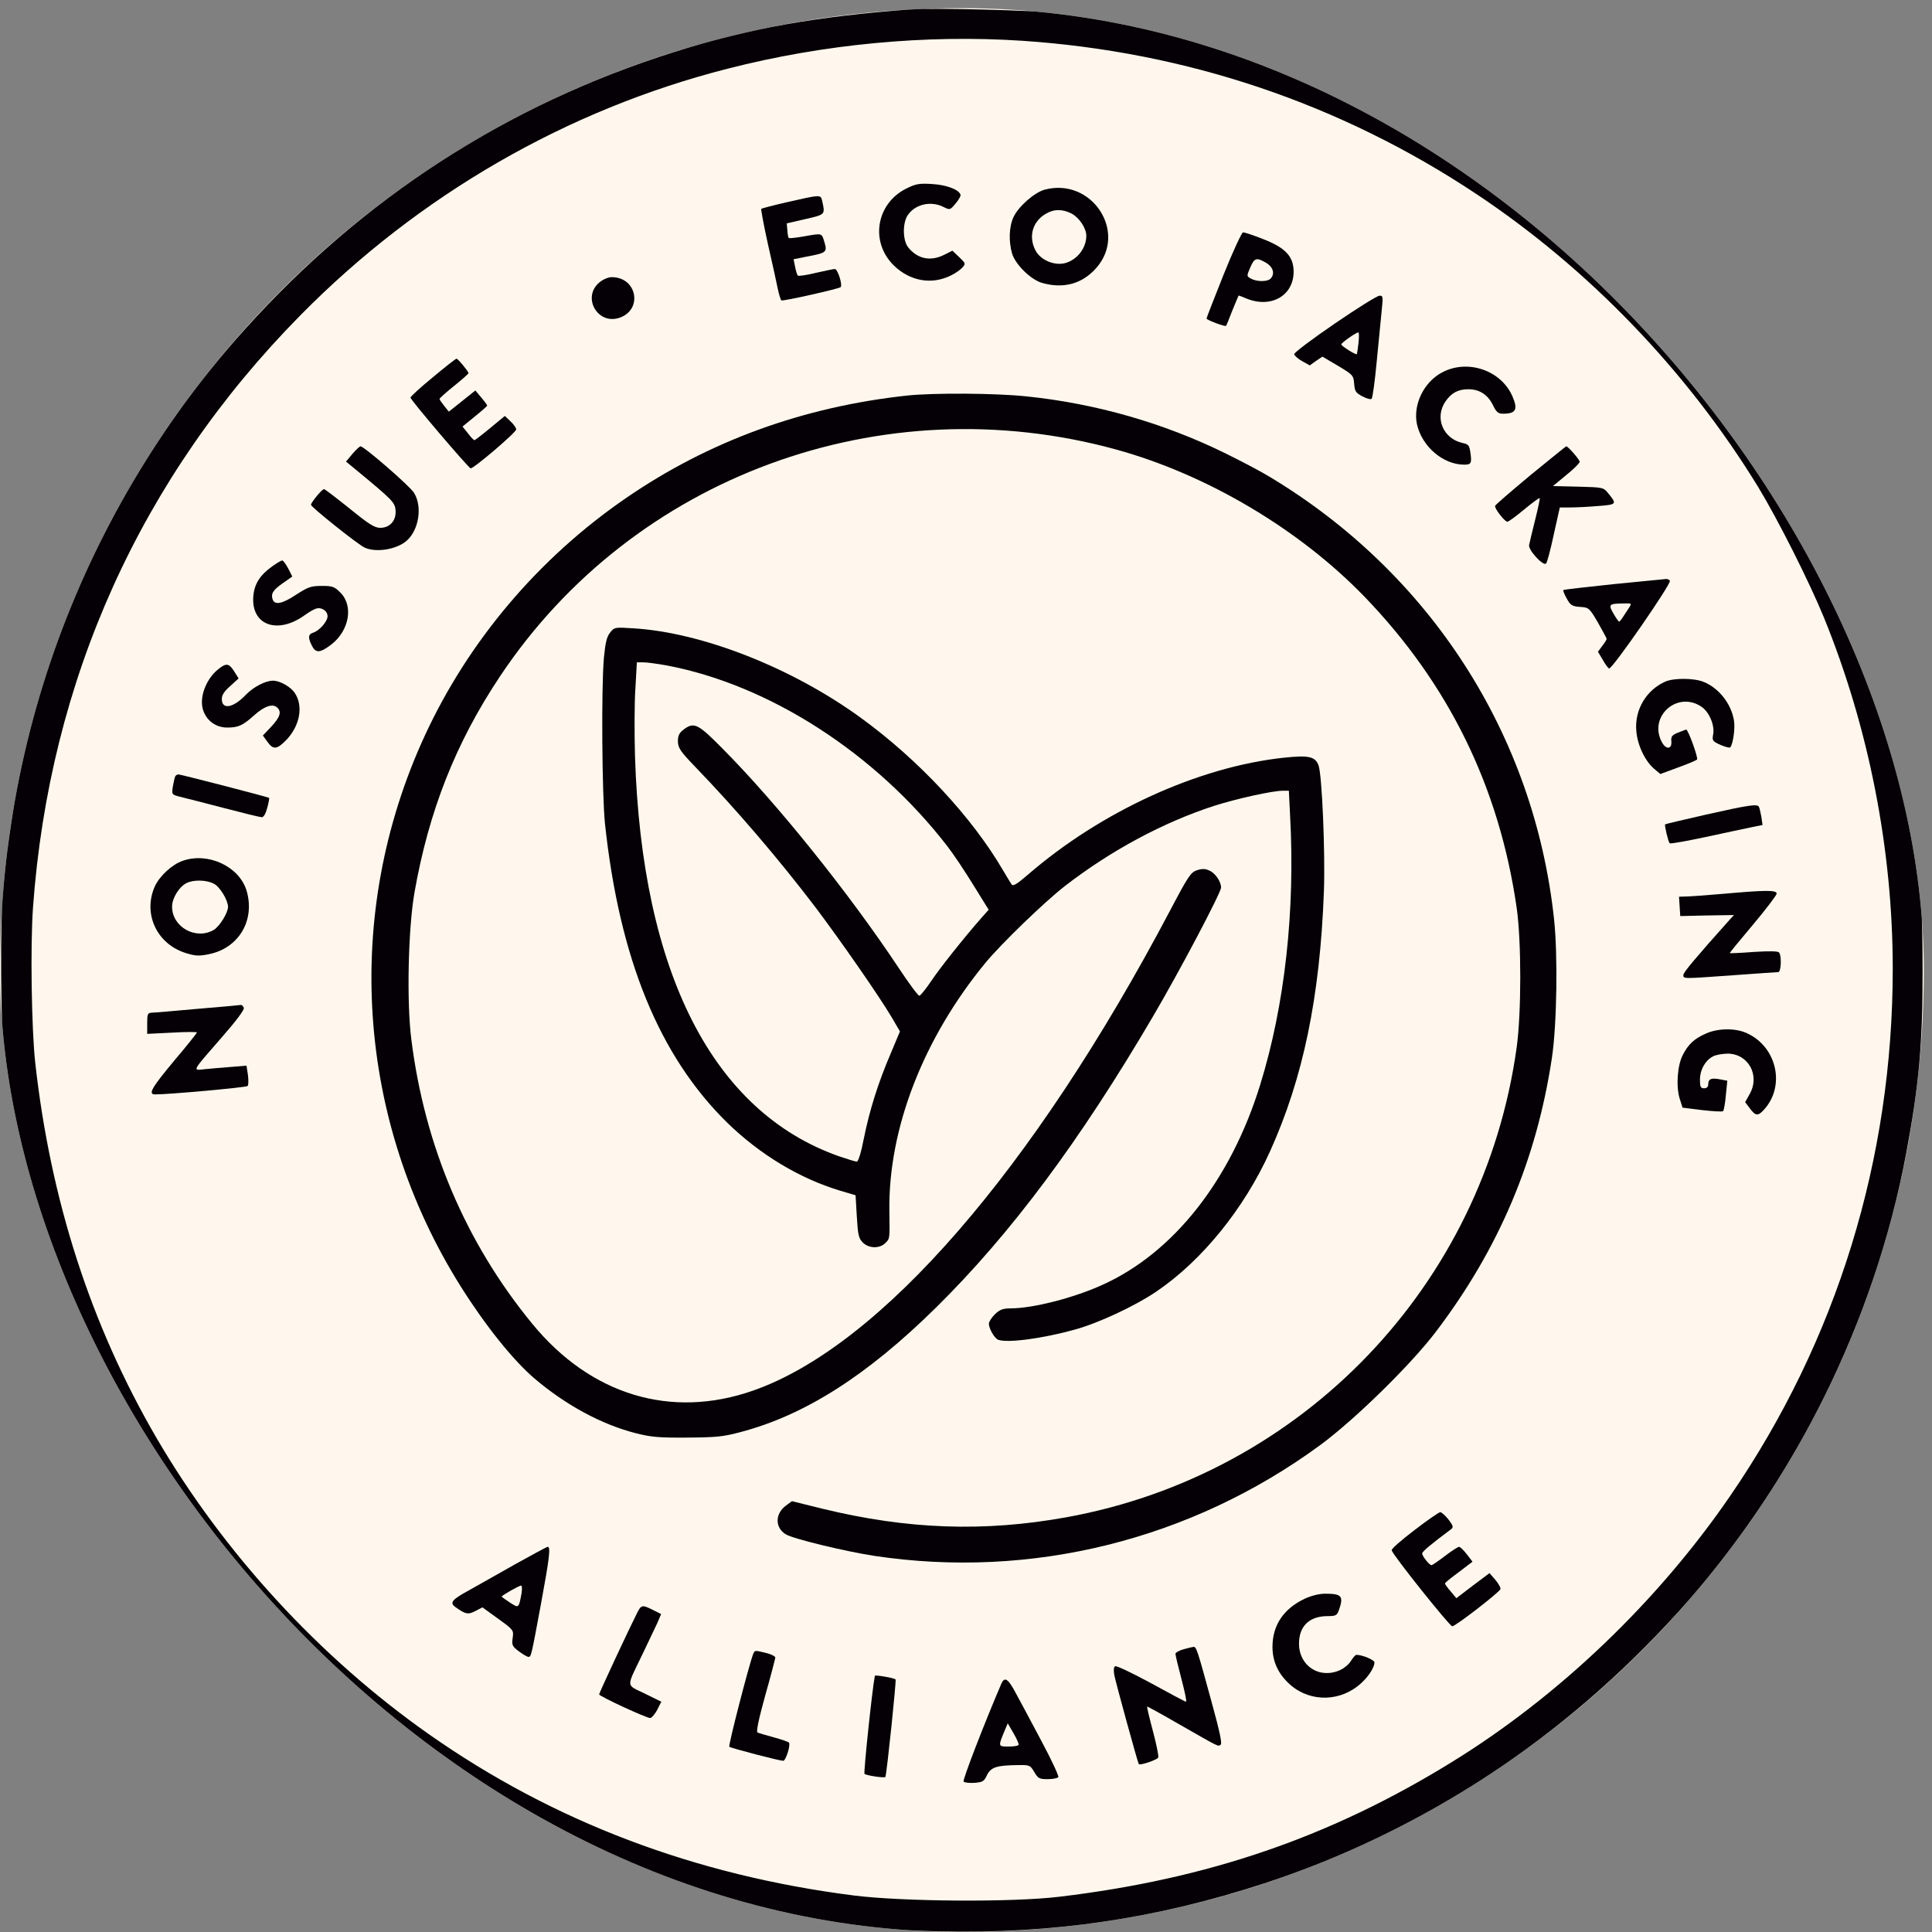<svg width="237" height="237" viewBox="0 0 237 237" fill="none" xmlns="http://www.w3.org/2000/svg">
    <rect x="0" y="0" width="237" height="237" fill="#808080" stroke="none"/>
    <g clip-path="url(#clip0_3708_41231)">
        <rect y="1" width="236" height="236" rx="118" fill="#FFF7ED"/>
        <path d="M111.769 1.15C100.198 2 91.781 3.5 82.651 6.4C62.255 12.825 44.555 24.25 30.034 40.4C18.946 52.675 10.478 67.475 5.493 83.275C2.925 91.425 1.602 97.95 0.458 108C-0.025 112.425 0.051 126.4 0.61 131.25C3.179 153.75 10.834 173.05 24.058 190.375C27.72 195.175 30.034 197.825 34.179 201.975C45.878 213.65 57.525 221.55 72.606 228C76.293 229.575 84.965 232.45 89.136 233.475C97.986 235.65 105.819 236.675 115.203 236.925C129.088 237.25 141.88 235.375 155.129 231.025C174.533 224.65 191.75 213.35 205.864 197.75C220.08 182.025 229.947 162.15 233.838 141.475C235.39 133.225 235.873 127.875 235.847 119C235.847 111.875 235.644 108.475 234.83 102.625C231.244 76.4 218.936 52.4 199.608 33.875C190.021 24.675 180.459 18.05 168.557 12.4C156.147 6.475 144.55 3.25 129.953 1.625C126.723 1.25 114.567 0.95 111.769 1.15ZM125.375 5C145.567 6.35 164.437 12.725 181.069 23.775C194.878 32.95 206.958 45.5 215.681 59.75C218.097 63.725 221.937 71.35 223.742 75.75C229.261 89.3 232.185 104.25 232.185 118.85C232.185 142.2 225.319 164.45 212.247 183.5C203.347 196.475 191.241 208.05 178.144 216.125C163.216 225.35 148.187 230.5 129.953 232.675C124.18 233.375 110.752 233.275 104.776 232.525C85.245 230.05 67.85 223.45 52.592 212.725C39.189 203.3 27.44 190.5 19.201 176.4C11.139 162.55 6.205 147.275 4.323 130.375C3.866 126.225 3.713 116.05 4.044 111.375C6.053 83.375 17.293 58.5 36.875 38.65C51.422 23.9 69.554 13.45 89.263 8.425C101.063 5.4 113.6 4.225 125.375 5Z"
              fill="#040005"/>
        <path d="M111.185 23.125C107.472 24.975 106.709 29.675 109.633 32.55C111.617 34.5 114.313 34.975 116.678 33.775C117.212 33.525 117.822 33.075 118.051 32.825C118.483 32.35 118.458 32.3 117.67 31.55L116.83 30.75L115.838 31.25C114.16 32.1 112.558 31.775 111.413 30.35C110.752 29.525 110.701 27.525 111.286 26.5C112.151 25.075 114.16 24.575 115.762 25.4C116.525 25.775 116.551 25.775 117.237 24.95C117.619 24.5 117.898 24 117.822 23.875C117.593 23.225 116.067 22.675 114.338 22.575C112.761 22.475 112.354 22.55 111.185 23.125Z"
              fill="#040005"/>
        <path d="M128.122 23.275C126.875 23.625 124.917 25.35 124.332 26.625C123.773 27.8 123.722 29.625 124.154 31.1C124.561 32.45 126.443 34.3 127.816 34.7C130.436 35.45 132.725 34.85 134.454 32.9C138.396 28.5 133.92 21.7 128.122 23.275ZM131.453 26.2C132.394 26.7 133.259 28 133.259 28.925C133.259 30.425 132.14 31.875 130.665 32.275C129.342 32.625 127.638 31.9 127.028 30.725C126.138 29.05 126.647 27.2 128.249 26.25C129.266 25.625 130.334 25.625 131.453 26.2Z"
              fill="#040005"/>
        <path d="M96.663 24.775C94.909 25.175 93.459 25.55 93.383 25.625C93.332 25.675 93.688 27.625 94.197 29.925C94.731 32.225 95.265 34.725 95.417 35.45C95.57 36.175 95.773 36.8 95.85 36.85C96.053 36.975 102.919 35.425 103.123 35.225C103.377 34.95 102.767 33 102.411 33C102.233 33 101.19 33.225 100.071 33.475C98.952 33.75 97.96 33.9 97.859 33.8C97.782 33.7 97.63 33.225 97.528 32.7L97.35 31.8L98.85 31.5C101.394 31.025 101.495 30.95 101.139 29.725C100.783 28.55 100.91 28.6 98.596 29C97.63 29.175 96.816 29.25 96.765 29.2C96.689 29.15 96.612 28.725 96.587 28.25L96.511 27.4L98.8 26.875C101.292 26.3 101.241 26.35 100.834 24.55C100.656 23.875 100.605 23.875 96.663 24.775Z"
              fill="#040005"/>
        <path d="M150.094 33.7C148.95 36.575 148.009 38.975 148.009 39.075C148.009 39.25 150.272 40.1 150.399 39.975C150.45 39.925 150.806 39.05 151.188 38.05C151.595 37.075 151.925 36.25 151.951 36.25C152.001 36.25 152.434 36.425 152.917 36.625C155.918 37.85 158.69 36.275 158.69 33.325C158.69 31.45 157.673 30.375 154.875 29.3C153.731 28.85 152.663 28.5 152.485 28.5C152.332 28.5 151.239 30.85 150.094 33.7ZM155.333 32.25C156.198 32.775 156.426 33.625 155.842 34.2C155.46 34.575 154.138 34.575 153.451 34.175C152.917 33.875 152.917 33.875 153.375 32.8C153.883 31.625 154.138 31.55 155.333 32.25Z"
              fill="#040005"/>
        <path d="M73.547 34.625C71.359 36.425 73.267 39.85 75.937 39C78.887 38.05 78.175 34 75.047 34C74.615 34 73.979 34.275 73.547 34.625Z"
              fill="#040005"/>
        <path d="M163.725 39.7C160.953 41.6 158.715 43.275 158.766 43.45C158.791 43.625 159.224 44.025 159.732 44.3L160.673 44.825L161.436 44.275L162.225 43.75L164.132 44.875C165.963 45.975 166.039 46.05 166.116 47.075C166.192 48 166.294 48.175 167.133 48.625C167.641 48.9 168.15 49.025 168.252 48.925C168.379 48.825 168.659 46.75 168.888 44.3C169.116 41.875 169.396 39.05 169.498 38.05C169.676 36.375 169.65 36.25 169.218 36.275C168.938 36.275 166.472 37.825 163.725 39.7ZM166.65 42.05C166.573 42.775 166.472 43.4 166.446 43.45C166.344 43.575 164.539 42.45 164.539 42.25C164.539 42.05 166.319 40.8 166.624 40.775C166.726 40.75 166.726 41.35 166.65 42.05Z"
              fill="#040005"/>
        <path d="M53.1 46.275C51.574 47.525 50.353 48.65 50.353 48.775C50.353 49.05 57.398 57.325 57.728 57.45C58.034 57.55 63.323 53.05 63.323 52.675C63.323 52.5 63.018 52.05 62.611 51.675L61.925 51.025L60.145 52.5C59.153 53.325 58.288 53.975 58.212 54C58.11 54 57.754 53.625 57.398 53.15L56.737 52.325L58.237 51.1C59.076 50.425 59.763 49.825 59.763 49.75C59.763 49.675 59.432 49.225 59.026 48.75L58.313 47.9L56.686 49.2L55.058 50.5L54.499 49.8C54.194 49.425 53.939 49.05 53.914 48.95C53.914 48.85 54.728 48.125 55.694 47.35C56.686 46.55 57.474 45.85 57.474 45.775C57.474 45.575 56.177 44 55.999 44C55.898 44 54.6 45.025 53.1 46.275Z"
              fill="#040005"/>
        <path d="M176.873 45.7C174.635 46.9 173.313 49.675 173.821 52.05C174.432 54.775 177.026 57 179.619 57C180.459 57 180.56 56.825 180.382 55.575C180.255 54.65 180.154 54.5 179.441 54.35C177.026 53.825 175.932 51.25 177.331 49.225C178.043 48.2 178.857 47.75 180.128 47.75C181.476 47.75 182.493 48.4 183.129 49.675C183.561 50.575 183.79 50.75 184.375 50.75C185.952 50.75 186.232 50.25 185.545 48.65C184.172 45.425 180.026 44 176.873 45.7Z"
              fill="#040005"/>
        <path d="M111.261 48.525C98.545 49.9 86.974 54.1 76.827 61.075C66.07 68.45 57.449 78.65 52.083 90.3C42.012 112.175 43.691 137.425 56.559 157.875C59.585 162.675 62.942 166.85 65.536 169.075C69.35 172.325 73.75 174.725 77.946 175.8C79.904 176.3 80.82 176.375 84.304 176.35C87.839 176.325 88.703 176.25 90.84 175.675C98.723 173.6 106.353 168.75 114.821 160.4C123.976 151.375 132.496 139.95 141.473 124.625C144.652 119.225 149.789 109.5 149.789 108.875C149.789 108.15 149.077 107.1 148.365 106.8C147.856 106.55 147.475 106.55 146.839 106.75C146.076 107 145.771 107.45 143.533 111.7C126.748 143.525 108.006 165.1 92.416 170.575C82.32 174.125 72.453 171.125 65.281 162.375C57.118 152.425 52.083 140.55 50.455 127.475C49.87 122.85 50.074 113.95 50.837 109.525C52.591 99.525 55.897 91.125 61.314 83C77.641 58.45 108.158 47.225 136.946 55.15C148.085 58.225 159.376 64.925 167.362 73.175C177.712 83.9 183.917 96.55 186.053 111.375C186.638 115.475 186.638 124.2 186.053 128.475C182.01 157.675 159.783 180.875 130.817 186.125C120.721 187.95 111.362 187.625 100.885 185.075L97.147 184.15L96.434 184.675C95.061 185.675 95.036 187.4 96.409 188.225C97.325 188.775 103.631 190.3 107.192 190.85C126.494 193.775 146.101 188.9 161.945 177.275C166.192 174.15 173.058 167.425 176.135 163.375C183.866 153.2 188.495 142.275 190.377 129.75C190.987 125.675 191.114 117.1 190.631 112.7C188.19 90.125 175.474 70.35 155.765 58.5C154.799 57.9 152.332 56.6 150.297 55.6C142.719 51.875 134.403 49.5 125.934 48.625C122.171 48.225 114.541 48.175 111.261 48.525Z"
              fill="#040005"/>
        <path d="M43.233 55.675L42.445 56.625L43.665 57.625C48.141 61.325 48.446 61.625 48.523 62.6C48.624 63.85 47.836 64.75 46.641 64.75C45.954 64.75 45.242 64.3 42.877 62.375C41.249 61.075 39.851 60 39.749 60C39.495 60 38.147 61.65 38.147 61.925C38.172 62.225 43.945 66.825 44.733 67.175C46.157 67.825 48.701 67.4 49.921 66.3C51.396 64.975 51.829 62.125 50.786 60.45C50.277 59.625 44.657 54.75 44.225 54.75C44.123 54.75 43.665 55.175 43.233 55.675Z"
              fill="#040005"/>
        <path d="M187.757 58.275C185.418 60.225 183.434 61.925 183.409 62.05C183.281 62.325 184.578 64 184.909 64C185.062 64 185.977 63.325 186.969 62.5C187.961 61.675 188.825 61.05 188.876 61.1C188.927 61.15 188.673 62.35 188.317 63.775C187.961 65.2 187.63 66.575 187.579 66.85C187.427 67.425 189.309 69.5 189.665 69.125C189.792 68.975 190.224 67.375 190.606 65.55L191.343 62.25H192.615C193.327 62.25 194.853 62.175 196.022 62.075C198.337 61.9 198.388 61.85 197.269 60.5C196.709 59.8 196.658 59.775 193.606 59.7L190.504 59.625L192.131 58.275C193.047 57.55 193.785 56.8 193.785 56.65C193.785 56.4 192.36 54.75 192.131 54.75C192.081 54.75 190.122 56.35 187.757 58.275Z"
              fill="#040005"/>
        <path d="M33.391 69.475C31.891 70.55 31.204 71.625 31.077 73.125C30.772 76.7 34.052 77.9 37.435 75.425C37.892 75.1 38.477 74.75 38.732 74.675C39.418 74.425 40.181 74.925 40.181 75.6C40.181 76.225 39.164 77.4 38.376 77.625C37.791 77.825 37.765 78.275 38.299 79.275C38.757 80.15 39.291 80.1 40.69 79.025C42.852 77.325 43.386 74.275 41.733 72.675C41.02 71.95 40.766 71.875 39.469 71.875C38.147 71.875 37.816 72 36.367 72.925C34.637 74.075 33.696 74.275 33.442 73.525C33.213 72.825 33.493 72.375 34.714 71.525L35.858 70.725L35.349 69.725C35.07 69.2 34.739 68.75 34.612 68.75C34.51 68.75 33.951 69.075 33.391 69.475Z"
              fill="#040005"/>
        <path d="M198.006 71.65C194.649 72 191.852 72.325 191.775 72.375C191.725 72.45 191.903 72.925 192.208 73.45C192.666 74.275 192.869 74.375 193.835 74.45C194.903 74.525 194.954 74.55 196.022 76.375C196.607 77.4 197.091 78.3 197.091 78.375C197.091 78.45 196.862 78.85 196.557 79.225L196.022 79.95L196.633 80.975C196.938 81.525 197.294 82 197.396 82C197.853 82 205.05 71.575 204.847 71.25C204.771 71.1 204.542 71.025 204.389 71.025C204.211 71.05 201.338 71.325 198.006 71.65ZM199.837 74.55C199.634 74.875 199.303 75.375 199.1 75.675C198.896 76 198.693 76.25 198.616 76.25C198.54 76.25 198.235 75.8 197.93 75.275C197.269 74.15 197.37 74.05 199.1 74.025C200.193 74 200.193 74 199.837 74.55Z"
              fill="#040005"/>
        <path d="M74.844 77.6C74.437 78.1 74.259 78.825 74.081 80.7C73.75 84.45 73.852 97.45 74.208 101C75.988 117.625 80.871 129.55 89.237 137.75C93.256 141.65 98.062 144.55 103.021 146.05L104.954 146.625L105.106 149.225C105.234 151.45 105.335 151.9 105.819 152.4C106.531 153.15 107.878 153.2 108.591 152.5C109.175 151.925 109.15 152.025 109.099 148.5C108.972 138.425 113.27 127.375 120.874 118.125C122.832 115.75 128.096 110.675 130.588 108.725C136.234 104.35 142.694 100.875 148.95 98.85C151.696 97.975 156.096 97 157.367 97H158.105L158.257 100.05C158.893 111.675 157.622 123.25 154.595 133.05C150.984 144.75 143.991 153.65 135.268 157.6C131.707 159.225 126.697 160.5 123.951 160.5C123.01 160.5 122.654 160.65 122.044 161.225C121.637 161.625 121.306 162.15 121.306 162.375C121.306 162.975 121.993 164.175 122.45 164.35C123.595 164.775 127.893 164.2 131.86 163.1C134.759 162.3 139.26 160.2 141.829 158.45C147.424 154.675 152.612 148.275 155.791 141.25C159.859 132.25 161.919 122.325 162.403 109.375C162.581 104.65 162.174 94.975 161.741 93.875C161.334 92.8 160.546 92.625 157.469 92.95C147.017 94.075 135.064 99.525 126.062 107.325C124.663 108.525 124.256 108.75 124.078 108.475C123.951 108.275 123.468 107.5 123.035 106.75C119.221 100.225 112.685 93.2 105.59 88.05C97.172 81.925 86.135 77.575 77.666 77.075C75.403 76.925 75.352 76.95 74.844 77.6ZM81.761 81.625C94.375 84 107.446 92.425 116.245 103.85C116.983 104.8 118.407 106.95 119.424 108.6L121.281 111.6L120.391 112.6C118.153 115.15 115.279 118.775 114.211 120.375C113.575 121.325 112.914 122.125 112.787 122.15C112.634 122.175 111.515 120.65 110.269 118.775C104.166 109.575 95.316 98.55 88.627 91.825C85.601 88.75 85.118 88.525 83.821 89.525C83.312 89.925 83.159 90.25 83.159 90.95C83.185 91.75 83.439 92.15 85.219 94C90.382 99.35 95.544 105.4 100.071 111.35C103.174 115.475 107.802 122.125 109.404 124.825L110.396 126.525L109.277 129.2C107.726 132.8 106.658 136.225 105.971 139.65C105.641 141.375 105.284 142.5 105.106 142.5C104.954 142.5 103.962 142.2 102.945 141.85C87.432 136.4 78.734 119.325 77.895 92.75C77.819 89.925 77.819 86.2 77.946 84.425L78.124 81.25H78.938C79.37 81.25 80.642 81.425 81.761 81.625Z"
              fill="#040005"/>
        <path d="M26.703 82.15C25.228 83.375 24.414 85.625 24.922 87.125C25.355 88.425 26.499 89.25 27.872 89.25C29.246 89.25 29.78 89 31.204 87.725C32.399 86.65 33.391 86.3 33.951 86.75C34.586 87.275 34.383 87.95 33.289 89.125L32.247 90.225L32.806 91C33.518 92 33.976 91.95 35.12 90.775C36.773 89.05 37.231 86.65 36.188 85.05C35.705 84.275 34.358 83.5 33.493 83.5C32.552 83.5 31.077 84.275 30.136 85.25C28.61 86.85 27.211 87.1 27.211 85.75C27.211 85.25 27.517 84.8 28.254 84.15L29.271 83.225L28.737 82.375C28.076 81.325 27.745 81.3 26.703 82.15Z"
              fill="#040005"/>
        <path d="M204.313 83.6C201.973 84.625 200.498 87.05 200.727 89.65C200.854 91.4 201.821 93.425 202.991 94.375L203.677 94.95L205.839 94.15C207.034 93.725 208.077 93.275 208.178 93.175C208.356 93 207.085 89.5 206.856 89.5C206.78 89.5 206.347 89.675 205.839 89.875C205.101 90.175 204.974 90.35 205.025 90.925C205.127 91.925 204.364 92 203.855 91.025C202.177 87.85 205.813 84.675 208.763 86.725C209.679 87.375 210.34 88.925 210.162 90.05C210.01 90.85 210.06 90.925 211.052 91.375C211.637 91.625 212.171 91.775 212.247 91.675C212.578 91.35 212.883 89.325 212.705 88.375C212.375 86.325 210.849 84.4 208.992 83.65C207.848 83.175 205.381 83.15 204.313 83.6Z"
              fill="#040005"/>
        <path d="M21.515 95.2C21.438 95.325 21.311 95.875 21.209 96.45C21.057 97.45 21.057 97.475 22.023 97.725C22.583 97.85 24.973 98.475 27.389 99.1C29.78 99.725 31.916 100.25 32.119 100.25C32.348 100.25 32.603 99.8 32.781 99.1C32.959 98.45 33.06 97.9 33.01 97.875C32.908 97.775 22.176 95 21.896 95C21.744 95 21.591 95.1 21.515 95.2Z"
              fill="#040005"/>
        <path d="M209.298 99.925C206.576 100.55 204.313 101.075 204.262 101.125C204.16 101.225 204.644 103.275 204.822 103.45C204.923 103.525 206.907 103.175 209.247 102.675C211.586 102.175 214.104 101.625 214.867 101.475L216.215 101.2L216.062 100.175C215.96 99.625 215.833 99.075 215.757 98.95C215.528 98.6 214.435 98.775 209.298 99.925Z"
              fill="#040005"/>
        <path d="M22.405 105.6C21.108 106.05 19.582 107.45 18.997 108.725C17.497 112.075 19.226 115.825 22.837 116.925C23.982 117.275 24.389 117.3 25.635 117.05C29.322 116.3 31.331 112.85 30.238 109.225C29.322 106.275 25.507 104.5 22.405 105.6ZM26.22 108.4C26.957 108.75 27.949 110.4 27.974 111.225C27.974 111.975 26.932 113.65 26.22 114.075C24.032 115.35 21.108 113.725 21.108 111.225C21.108 110.175 21.973 108.775 22.888 108.325C23.753 107.9 25.304 107.925 26.22 108.4Z"
              fill="#040005"/>
        <path d="M211.332 109.65C209.298 109.825 207.263 109.975 206.805 109.975L205.966 110L206.042 111.175L206.119 112.375L209.399 112.3L212.705 112.25L212.197 112.8C208.001 117.5 206.5 119.275 206.5 119.6C206.5 120.1 206.398 120.075 212.731 119.625C215.528 119.425 217.97 119.25 218.148 119.25C218.478 119.25 218.58 117.325 218.249 116.85C218.122 116.675 217.13 116.65 215.147 116.775C213.545 116.9 212.222 116.95 212.197 116.925C212.146 116.9 213.443 115.325 215.045 113.425C216.647 111.525 217.944 109.8 217.944 109.625C217.944 109.175 216.673 109.175 211.332 109.65Z"
              fill="#040005"/>
        <path d="M24.287 123.75C21.489 124 18.946 124.225 18.641 124.225C18.107 124.25 18.056 124.375 18.056 125.55V126.825L21.108 126.675C22.786 126.575 24.16 126.575 24.16 126.65C24.16 126.725 22.913 128.3 21.362 130.125C18.59 133.45 18.132 134.25 19.023 134.25C20.523 134.275 30.187 133.4 30.365 133.225C30.492 133.125 30.492 132.525 30.416 131.875L30.238 130.725L28.407 130.875C27.389 130.95 25.965 131.075 25.202 131.15C23.549 131.325 23.422 131.6 27.313 127.125C29.017 125.175 30.009 123.85 29.907 123.625C29.831 123.425 29.678 123.275 29.576 123.275C29.475 123.3 27.084 123.525 24.287 123.75Z"
              fill="#040005"/>
        <path d="M209.297 126.775C207.848 127.4 207.11 128.1 206.449 129.375C205.763 130.65 205.585 133.25 206.042 134.75L206.398 135.875L208.789 136.175C210.111 136.325 211.281 136.4 211.383 136.3C211.459 136.2 211.637 135.325 211.713 134.35L211.891 132.575L210.976 132.4C209.908 132.2 209.552 132.35 209.552 133.025C209.552 133.325 209.374 133.5 209.043 133.5C208.611 133.5 208.535 133.325 208.535 132.425C208.535 131.25 209.17 130.1 210.111 129.6C210.442 129.4 211.23 129.275 211.917 129.25C214.46 129.25 215.935 131.9 214.638 134.2L214.078 135.2L214.663 135.975C215.35 136.9 215.655 136.925 216.342 136.175C219.063 133.275 217.995 128.4 214.257 126.725C212.883 126.1 210.747 126.125 209.297 126.775Z"
              fill="#040005"/>
        <path d="M173.516 187.7C171.939 188.9 170.668 190 170.719 190.175C170.82 190.725 177.839 199.5 178.144 199.5C178.551 199.5 183.968 195.3 184.07 194.925C184.095 194.75 183.815 194.25 183.434 193.8L182.722 192.975L180.687 194.5L178.653 196.05L177.966 195.225C177.559 194.775 177.254 194.325 177.254 194.25C177.254 194.175 177.788 193.725 178.424 193.25C179.06 192.775 179.823 192.2 180.103 191.975L180.637 191.575L179.925 190.65C179.543 190.15 179.111 189.75 178.984 189.75C178.856 189.75 178.068 190.25 177.254 190.875C176.44 191.5 175.703 192 175.601 192C175.347 192 174.482 190.925 174.457 190.575C174.457 190.325 175.55 189.425 177.992 187.6C178.322 187.35 178.272 187.175 177.687 186.4C177.28 185.9 176.847 185.5 176.669 185.5C176.491 185.525 175.067 186.5 173.516 187.7Z"
              fill="#040005"/>
        <path d="M63.171 191.9C61.085 193.075 58.542 194.525 57.5 195.1C55.44 196.225 55.135 196.6 55.847 197.125C57.093 198.025 57.423 198.1 58.313 197.625L59.178 197.175L61.111 198.575C63.018 199.95 63.018 199.975 62.891 200.925C62.764 201.825 62.84 201.95 63.654 202.575C64.162 202.95 64.671 203.25 64.824 203.25C65.154 203.25 65.154 203.275 66.375 196.675C67.392 191.175 67.57 189.75 67.189 189.75C67.087 189.75 65.281 190.725 63.171 191.9ZM63.984 195.425C63.629 197.325 63.654 197.3 62.535 196.575C62.001 196.225 61.543 195.9 61.543 195.85C61.543 195.725 63.679 194.5 63.934 194.5C64.035 194.5 64.061 194.925 63.984 195.425Z"
              fill="#040005"/>
        <path d="M160.088 196.1C157.469 197.325 156.096 199.35 156.096 202.025C156.096 203.875 156.833 205.4 158.308 206.7C160.826 208.875 164.564 208.75 167.031 206.425C167.947 205.575 168.608 204.5 168.608 203.925C168.608 203.625 167.107 203 166.395 203C166.268 203 165.988 203.325 165.734 203.725C165.505 204.125 164.92 204.625 164.437 204.85C161.919 206.025 159.351 204.4 159.351 201.625C159.351 199.475 160.622 198.25 162.86 198.25C163.878 198.25 164.005 198.175 164.259 197.475C164.844 195.8 164.59 195.5 162.555 195.5C161.818 195.5 160.851 195.75 160.088 196.1Z"
              fill="#040005"/>
        <path d="M78.124 197.925C77.209 199.725 73.496 207.675 73.496 207.85C73.496 208.075 79.269 210.75 79.752 210.75C79.93 210.75 80.337 210.3 80.617 209.75L81.125 208.75L79.091 207.75C76.751 206.6 76.776 207.15 78.836 202.875C79.574 201.35 80.362 199.65 80.642 199.075L81.1 198L80.108 197.5C78.76 196.825 78.658 196.85 78.124 197.925Z"
              fill="#040005"/>
        <path d="M145.16 202.325C144.626 202.475 144.194 202.725 144.194 202.875C144.194 203.05 144.525 204.425 144.931 205.975C145.338 207.5 145.593 208.75 145.491 208.75C145.389 208.75 143.456 207.725 141.193 206.475C138.93 205.25 136.946 204.3 136.794 204.4C136.616 204.5 136.59 204.9 136.692 205.475C136.87 206.425 139.591 216.3 139.693 216.4C139.871 216.6 141.956 215.875 142.083 215.6C142.159 215.425 141.854 213.95 141.422 212.325C140.99 210.725 140.684 209.375 140.71 209.35C140.735 209.3 142.541 210.3 144.703 211.55C149.738 214.425 149.382 214.25 149.738 214.025C149.941 213.9 149.636 212.45 148.619 208.75C146.864 202.325 146.763 202 146.406 202.025C146.228 202.05 145.669 202.175 145.16 202.325Z"
              fill="#040005"/>
        <path d="M92.391 202.9C91.882 204.225 89.314 214.15 89.466 214.275C89.67 214.45 95.621 216 96.079 216C96.384 216 96.994 214.125 96.791 213.775C96.714 213.675 95.875 213.375 94.934 213.125C93.993 212.875 93.078 212.6 92.925 212.525C92.747 212.425 93.052 210.95 93.866 208C94.553 205.6 95.087 203.5 95.112 203.35C95.112 203.175 94.604 202.925 93.993 202.775C92.569 202.425 92.594 202.425 92.391 202.9Z"
              fill="#040005"/>
        <path d="M107.319 205.575C107.014 207.05 105.92 217.45 106.048 217.6C106.251 217.8 108.565 218.15 108.616 217.975C108.82 217.225 109.964 206.175 109.862 206.025C109.761 205.85 107.345 205.425 107.319 205.575Z"
              fill="#040005"/>
        <path d="M122.832 206.55C120.696 211.525 118.051 218.4 118.204 218.55C118.331 218.675 118.941 218.75 119.551 218.7C120.543 218.625 120.721 218.525 121.077 217.75C121.56 216.775 122.273 216.55 124.917 216.525C126.291 216.5 126.367 216.525 126.876 217.375C127.333 218.175 127.511 218.25 128.529 218.25C129.164 218.25 129.749 218.125 129.826 218C129.902 217.85 128.986 215.875 127.74 213.55C126.52 211.25 125.121 208.625 124.612 207.7C123.671 205.925 123.239 205.625 122.832 206.55ZM124.943 214.05C124.892 214.175 124.332 214.25 123.697 214.25C122.425 214.25 122.425 214.25 123.264 212.25L123.62 211.4L124.332 212.625C124.739 213.325 125.019 213.95 124.943 214.05Z"
              fill="#040005"/>
    </g>
    <defs>
        <clipPath id="clip0_3708_41231">
            <rect y="1" width="236" height="236" rx="118" fill="white"/>
        </clipPath>
    </defs>
</svg>
